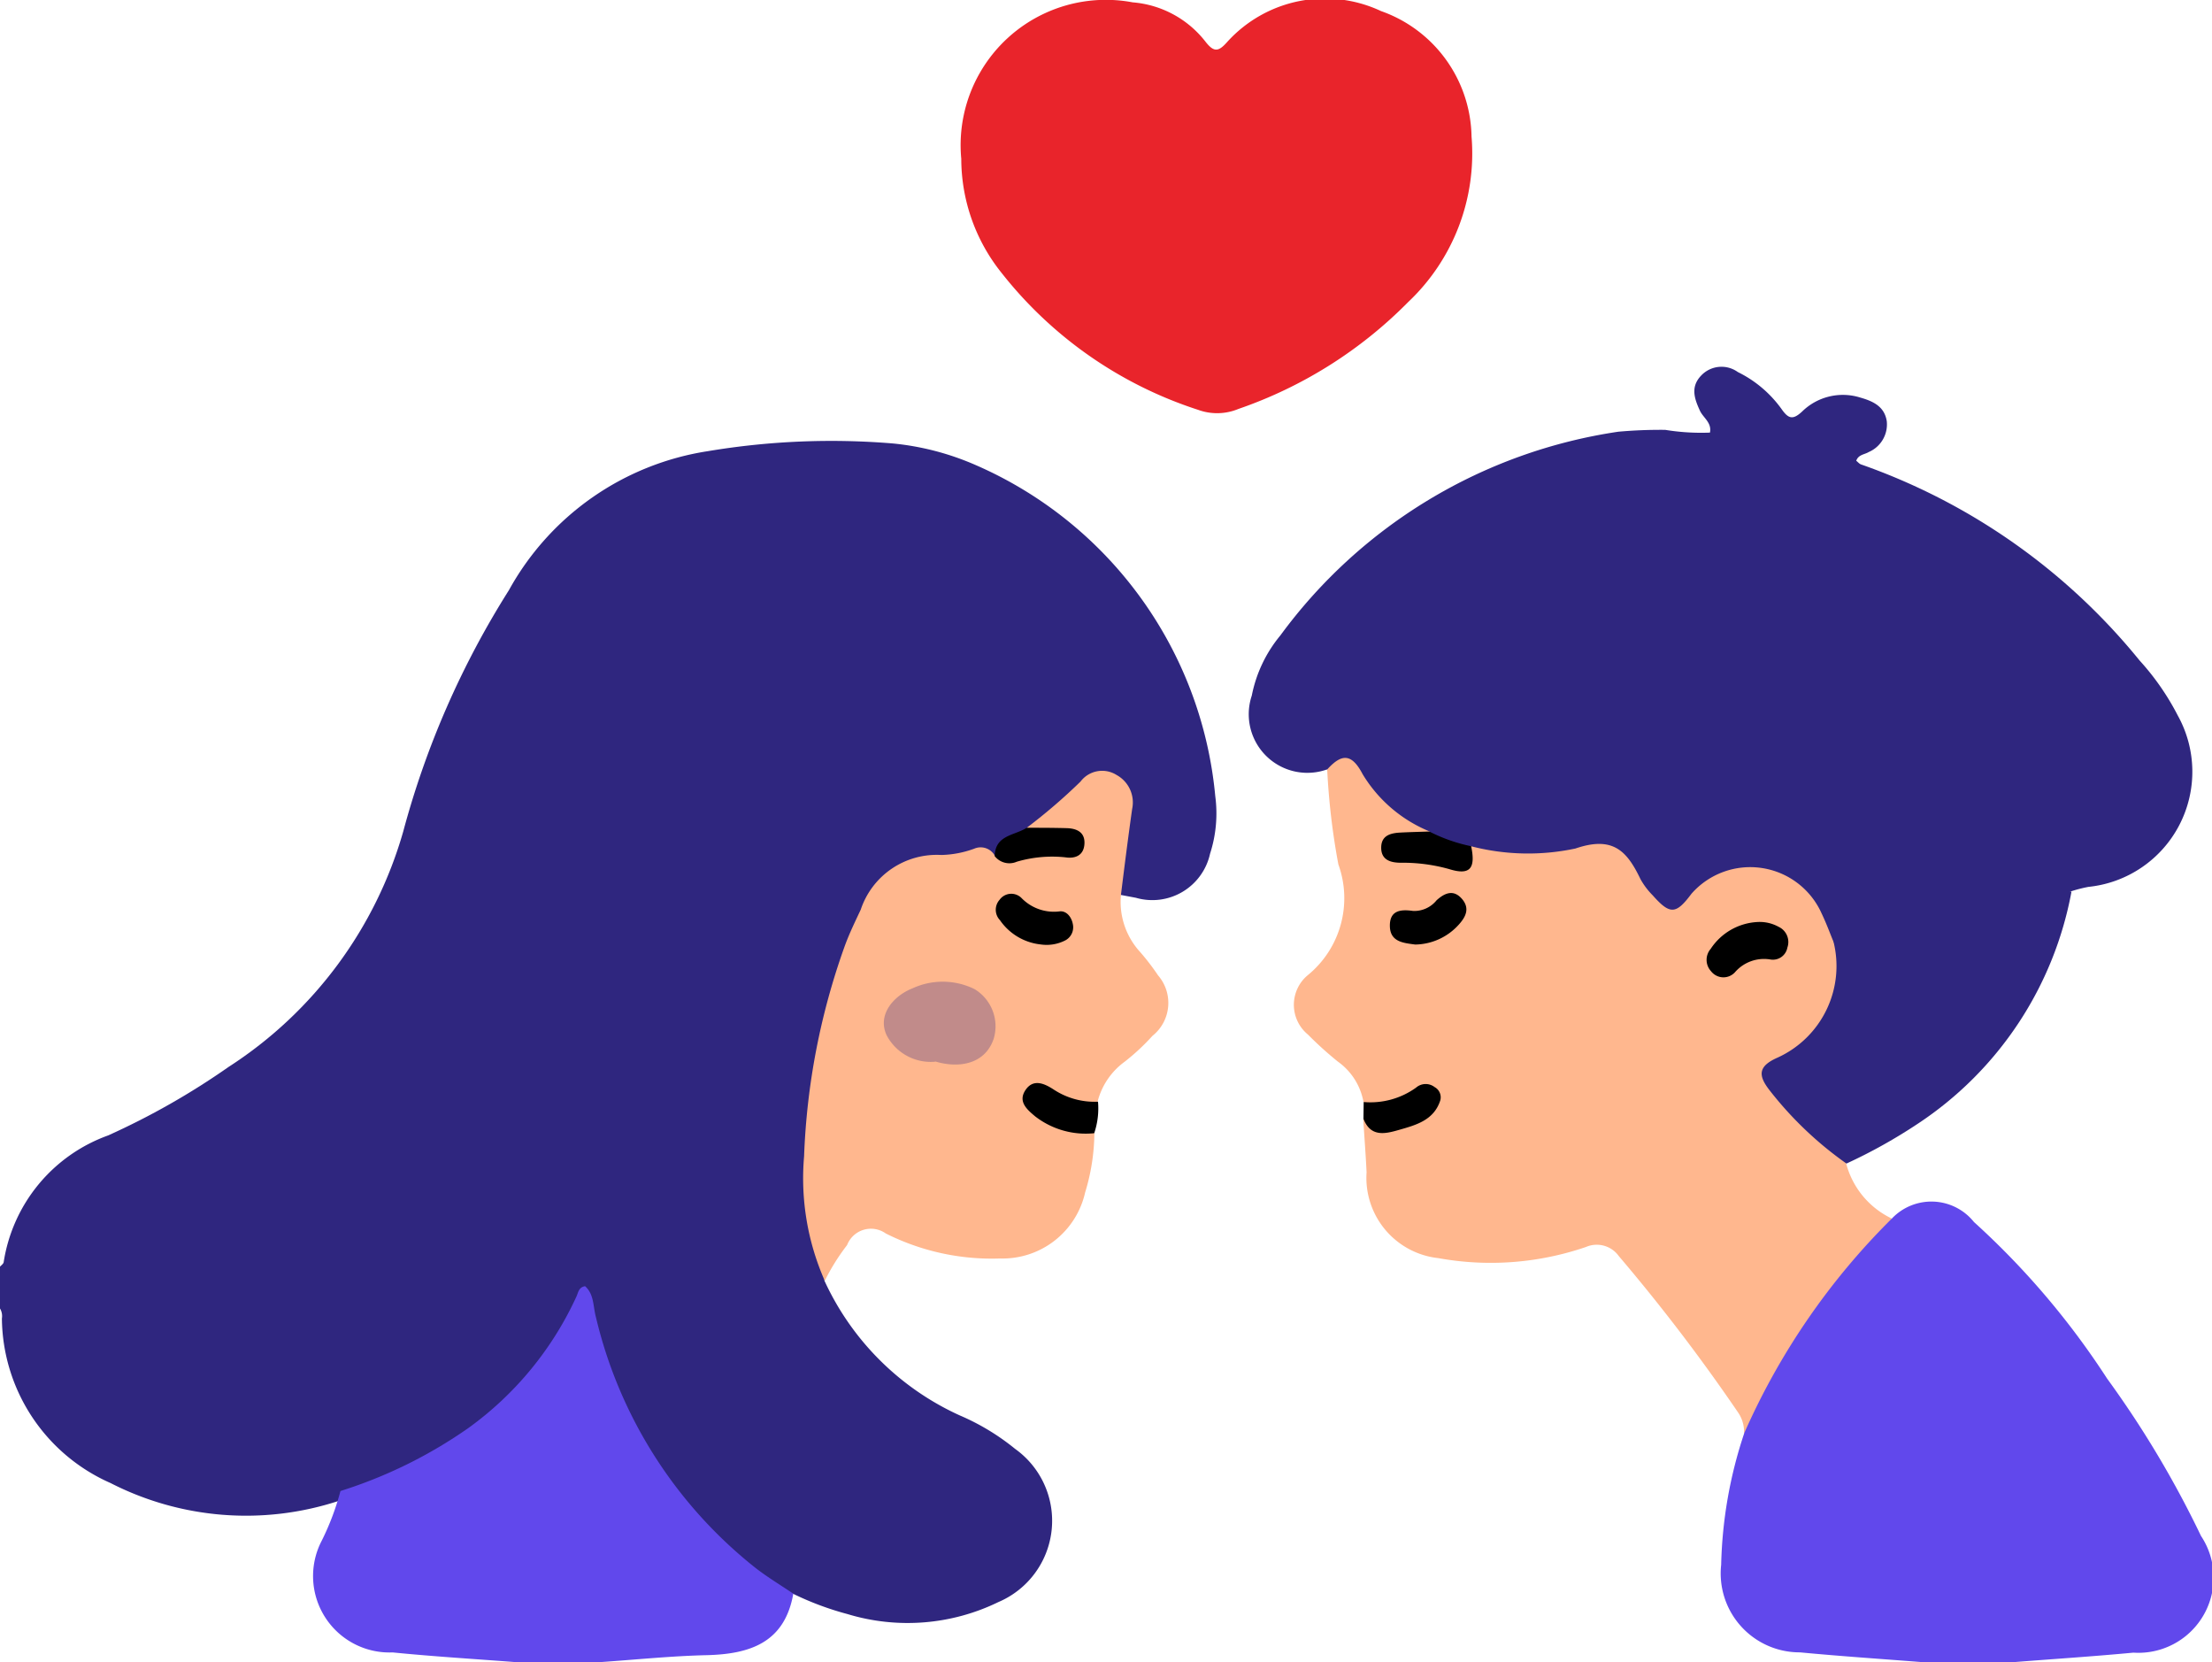 <svg xmlns="http://www.w3.org/2000/svg" width="39.6" height="29.75" viewBox="0 0 39.6 29.75">
  <g id="ic_love" transform="translate(0 0)">
    <g id="J0zKyJ.tif" transform="translate(0 0)">
      <g id="Group_10226" data-name="Group 10226" transform="translate(0 0)">
        <path id="Path_44822" data-name="Path 44822" d="M129.94-196.754a4.888,4.888,0,0,0,2.42,2.409,4.143,4.143,0,0,1,.993.6,1.581,1.581,0,0,1-.3,2.742,3.709,3.709,0,0,1-2.7.215,5.348,5.348,0,0,1-.975-.364c-.486.056-.789-.275-1.1-.548a8.226,8.226,0,0,1-2.525-4.008.668.668,0,0,0-.17-.373,1.8,1.8,0,0,0-.314.452,7.021,7.021,0,0,1-3.915,2.818.31.31,0,0,1-.12,0,5.324,5.324,0,0,1-4.074-.322,3.254,3.254,0,0,1-1.946-2.946.267.267,0,0,0-.04-.189V-197c.025-.029.067-.056.072-.088a2.877,2.877,0,0,1,1.869-2.267,13.216,13.216,0,0,0,2.158-1.227A7.445,7.445,0,0,0,122.4-204.8a15.654,15.654,0,0,1,1.89-4.313,4.921,4.921,0,0,1,3.558-2.489,13.39,13.39,0,0,1,3.313-.139,4.864,4.864,0,0,1,1.47.38,7.187,7.187,0,0,1,4.305,5.932,2.346,2.346,0,0,1-.093,1.031,1.058,1.058,0,0,1-1.328.789l-.276-.052c-.207-.078-.168-.244-.143-.4a7.259,7.259,0,0,0,.124-1.149c0-.361-.292-.537-.557-.307a5.6,5.6,0,0,0-.972.832,2.475,2.475,0,0,0-.7.428,11.59,11.59,0,0,0-1.228.136,1.1,1.1,0,0,0-.832.551,7.272,7.272,0,0,0-.86,2.354,16.494,16.494,0,0,0-.323,2.253,4.919,4.919,0,0,0,.09,1.074A7.629,7.629,0,0,1,129.94-196.754Z" transform="translate(-115.18 219.678)" fill="#2f267f"/>
        <path id="Path_44823" data-name="Path 44823" d="M394.8-220.864a1.049,1.049,0,0,1-1.343-1.323,2.414,2.414,0,0,1,.511-1.076,9.164,9.164,0,0,1,6.051-3.647,8.406,8.406,0,0,1,.84-.033,4,4,0,0,0,.8.049c.036-.176-.116-.262-.177-.387-.1-.216-.175-.427.016-.63a.5.5,0,0,1,.66-.067,2.105,2.105,0,0,1,.787.668c.121.171.2.191.364.039a1.042,1.042,0,0,1,1.042-.25c.229.065.435.16.474.426a.538.538,0,0,1-.324.549c-.074.046-.183.043-.223.156.03.023.056.057.09.067a11.192,11.192,0,0,1,4.982,3.507,4.554,4.554,0,0,1,.684.985,2.072,2.072,0,0,1-1.6,3.068,2.6,2.6,0,0,0-.306.078,1.4,1.4,0,0,1-.78.088.578.578,0,0,0-.567.212,2.468,2.468,0,0,1-2.976.728c-.178-.063-.2-.236-.265-.379a1.2,1.2,0,0,0-2.155-.334.447.447,0,0,1-.7.076A2.776,2.776,0,0,1,400.1-219c-.108-.158-.231-.313-.449-.282a8.1,8.1,0,0,1-2.31-.025,6.452,6.452,0,0,1-.768-.214c-.407-.369-.968-.553-1.261-1.062C395.207-220.77,394.98-220.78,394.8-220.864Z" transform="translate(-371.047 234.637)" fill="#2f267f"/>
        <path id="Path_44824" data-name="Path 44824" d="M406.326-139.512a4.068,4.068,0,0,0,1.868.04c.676-.231.924.049,1.165.551a1.322,1.322,0,0,0,.217.287c.311.35.416.344.695-.029a1.4,1.4,0,0,1,2.33.355c.075.156.136.318.2.477a1.555,1.555,0,0,1-.472,2.022c-.638.468-.639.472-.062,1.049a4.54,4.54,0,0,0,.556.519.542.542,0,0,1,.217.408,1.517,1.517,0,0,0,.814.983c.119.185-.016.3-.124.413a12.19,12.19,0,0,0-2.165,3.131c-.069.139-.105.355-.354.3a.608.608,0,0,0-.109-.376,33.013,33.013,0,0,0-2.132-2.794.485.485,0,0,0-.588-.164,5.253,5.253,0,0,1-2.642.2,1.445,1.445,0,0,1-1.286-1.536c-.015-.318-.04-.635-.06-.953.18-.109.357.063.539,0a.706.706,0,0,0,.454-.26c-.358.018-.7.3-.989-.049a1.134,1.134,0,0,0-.461-.722,6.442,6.442,0,0,1-.533-.482.689.689,0,0,1,0-1.065,1.778,1.778,0,0,0,.545-1.98,12.513,12.513,0,0,1-.2-1.7c.252-.277.433-.3.634.084a2.507,2.507,0,0,0,1.2,1.026c-.052.205-.278.17-.4.32C405.564-139.47,405.952-139.123,406.326-139.512Z" transform="translate(-379.989 154.659)" fill="#ffb78e"/>
        <path id="Path_44825" data-name="Path 44825" d="M498.681-38.236a12.5,12.5,0,0,1,2.643-3.84.976.976,0,0,1,1.469.064,14.173,14.173,0,0,1,2.382,2.8,18,18,0,0,1,1.682,2.818,1.346,1.346,0,0,1-1.21,2.089c-.718.068-1.438.114-2.157.171h-1.611c-.732-.058-1.465-.106-2.2-.176a1.413,1.413,0,0,1-1.412-1.568A7.969,7.969,0,0,1,498.681-38.236Z" transform="translate(-467.454 63.885)" fill="#6148ec"/>
        <path id="Path_44826" data-name="Path 44826" d="M297.976-137.213a10.048,10.048,0,0,0,.963-.827.485.485,0,0,1,.647-.117.56.56,0,0,1,.277.608c-.072.51-.137,1.022-.2,1.533a1.327,1.327,0,0,0,.348,1.032,4.232,4.232,0,0,1,.316.413.753.753,0,0,1-.1,1.082,3.932,3.932,0,0,1-.5.465,1.271,1.271,0,0,0-.483.715c-.288.364-.608.026-.957.019a.6.6,0,0,0,.5.319c.158.038.314.064.4.225a3.731,3.731,0,0,1-.166,1.062,1.514,1.514,0,0,1-1.52,1.18,4.221,4.221,0,0,1-2.049-.448.458.458,0,0,0-.692.208,3.837,3.837,0,0,0-.4.639,4.539,4.539,0,0,1-.37-2.226,12.456,12.456,0,0,1,.725-3.757c.081-.225.187-.442.289-.659a1.435,1.435,0,0,1,1.443-.979,1.831,1.831,0,0,0,.587-.112.29.29,0,0,1,.374.131,10.222,10.222,0,0,1,1.156-.244C298.328-137.053,298.069-136.975,297.976-137.213Z" transform="translate(-279.595 152.029)" fill="#ffb78e"/>
        <path id="Path_44827" data-name="Path 44827" d="M339.39-298.557a2.6,2.6,0,0,1,3.069-2.8,1.838,1.838,0,0,1,1.3.7c.155.2.236.188.4,0a2.36,2.36,0,0,1,2.745-.544,2.425,2.425,0,0,1,1.621,2.246,3.657,3.657,0,0,1-1.136,2.964,7.864,7.864,0,0,1-3.039,1.912.992.992,0,0,1-.721.015,7.353,7.353,0,0,1-3.521-2.455A3.269,3.269,0,0,1,339.39-298.557Z" transform="translate(-322.181 301.399)" fill="#e9242b"/>
        <path id="Path_44828" data-name="Path 44828" d="M190.4-16.843h-1.53c-.731-.056-1.464-.1-2.194-.173a1.368,1.368,0,0,1-1.269-2,4.667,4.667,0,0,0,.335-.889,8.351,8.351,0,0,0,2.291-1.128,5.96,5.96,0,0,0,1.936-2.358c.031-.07.039-.161.152-.18.162.143.143.36.192.544a8.1,8.1,0,0,0,2.874,4.51c.211.162.441.3.662.45-.154.871-.766,1.079-1.541,1.1C191.675-16.953,191.039-16.887,190.4-16.843Z" transform="translate(-179.647 46.592)" fill="#6148ec"/>
        <path id="Path_44829" data-name="Path 44829" d="M508.763-108.369a6.442,6.442,0,0,1-1.386-1.324c-.192-.251-.2-.416.148-.57a1.8,1.8,0,0,0,1-2.1,3.045,3.045,0,0,0,1.885,0,1.509,1.509,0,0,0,.89-.758c.075-.152.168-.3.353-.271a4.784,4.784,0,0,1,1.138.158,6.36,6.36,0,0,1-2.743,4.147A9.389,9.389,0,0,1,508.763-108.369Z" transform="translate(-475.707 129.195)" fill="#2f267f"/>
        <path id="Path_44830" data-name="Path 44830" d="M344.04-67.811a1.478,1.478,0,0,1-1.055-.3c-.145-.121-.314-.263-.177-.47s.332-.125.5-.016a1.333,1.333,0,0,0,.8.222A1.388,1.388,0,0,1,344.04-67.811Z" transform="translate(-324.451 88.094)"/>
        <path id="Path_44831" data-name="Path 44831" d="M418.621-68.209a1.4,1.4,0,0,0,.938-.258.262.262,0,0,1,.333-.009.208.208,0,0,1,.1.239c-.115.355-.436.44-.74.527-.243.07-.506.135-.635-.2C418.618-68.006,418.62-68.107,418.621-68.209Z" transform="translate(-394.208 87.934)"/>
        <path id="Path_44832" data-name="Path 44832" d="M337.125-125.541c.24,0,.48,0,.72.007.177.006.325.073.313.281s-.165.268-.341.241a2.242,2.242,0,0,0-.871.079.333.333,0,0,1-.394-.1C336.558-125.413,336.906-125.4,337.125-125.541Z" transform="translate(-318.744 140.357)"/>
        <path id="Path_44833" data-name="Path 44833" d="M424.179-124.446c.084.4-.022.523-.385.412a3.061,3.061,0,0,0-.869-.116c-.186,0-.363-.047-.356-.282.006-.208.17-.249.341-.258s.347-.013.52-.019A2.949,2.949,0,0,0,424.179-124.446Z" transform="translate(-397.842 139.592)"/>
        <path id="Path_44834" data-name="Path 44834" d="M495.924-104.572a.7.7,0,0,1,.383.086.3.3,0,0,1,.156.372.263.263,0,0,1-.3.213.688.688,0,0,0-.64.23.28.28,0,0,1-.426-.02.3.3,0,0,1-.007-.4A1.068,1.068,0,0,1,495.924-104.572Z" transform="translate(-464.465 121.075)"/>
        <path id="Path_44835" data-name="Path 44835" d="M424.95-110.087c-.2-.028-.447-.042-.453-.327s.191-.307.418-.274a.514.514,0,0,0,.418-.191c.143-.129.3-.2.451-.029s.072.325-.052.463A1.069,1.069,0,0,1,424.95-110.087Z" transform="translate(-399.615 126.993)"/>
        <path id="Path_44836" data-name="Path 44836" d="M337.58-110a1.017,1.017,0,0,1-.728-.435.268.268,0,0,1-.006-.364.258.258,0,0,1,.39-.034.81.81,0,0,0,.681.242c.122-.016.215.094.24.226a.265.265,0,0,1-.15.3A.729.729,0,0,1,337.58-110Z" transform="translate(-318.951 126.904)"/>
        <path id="Path_44837" data-name="Path 44837" d="M425.909,277a.729.729,0,0,1-.365-.25c-.115-.167.1-.214.229-.236.106-.019.667-.08.612.175-.036.164-.42.008-.494-.049-.006,0-.113-.132-.121-.133-.029-.06-.038-.04-.027.061q-.055.144.061.07c.13.052.2.039.238.208l.142-.35a.328.328,0,0,1-.422-.107l-.134.509a.339.339,0,0,1,.253.011c.316.1.48-.349.218-.518a.758.758,0,0,0-.633-.081.309.309,0,0,0-.135.509.942.942,0,0,0,1.166.211.315.315,0,0,0,.142-.35.839.839,0,0,0-.843-.671c-.384.012-.785.314-.618.727.252.625,1.518,1,1.789.19a.777.777,0,0,0-.343-.887,1.289,1.289,0,0,0-1.109-.015c-.329.128-.637.463-.467.837a.892.892,0,0,0,.861.478c.18-.024.152-.294,0-.338Z" transform="translate(-409.177 -258.335)" fill="#2f267f" opacity="0.3"/>
      </g>
    </g>
  </g>
</svg>
